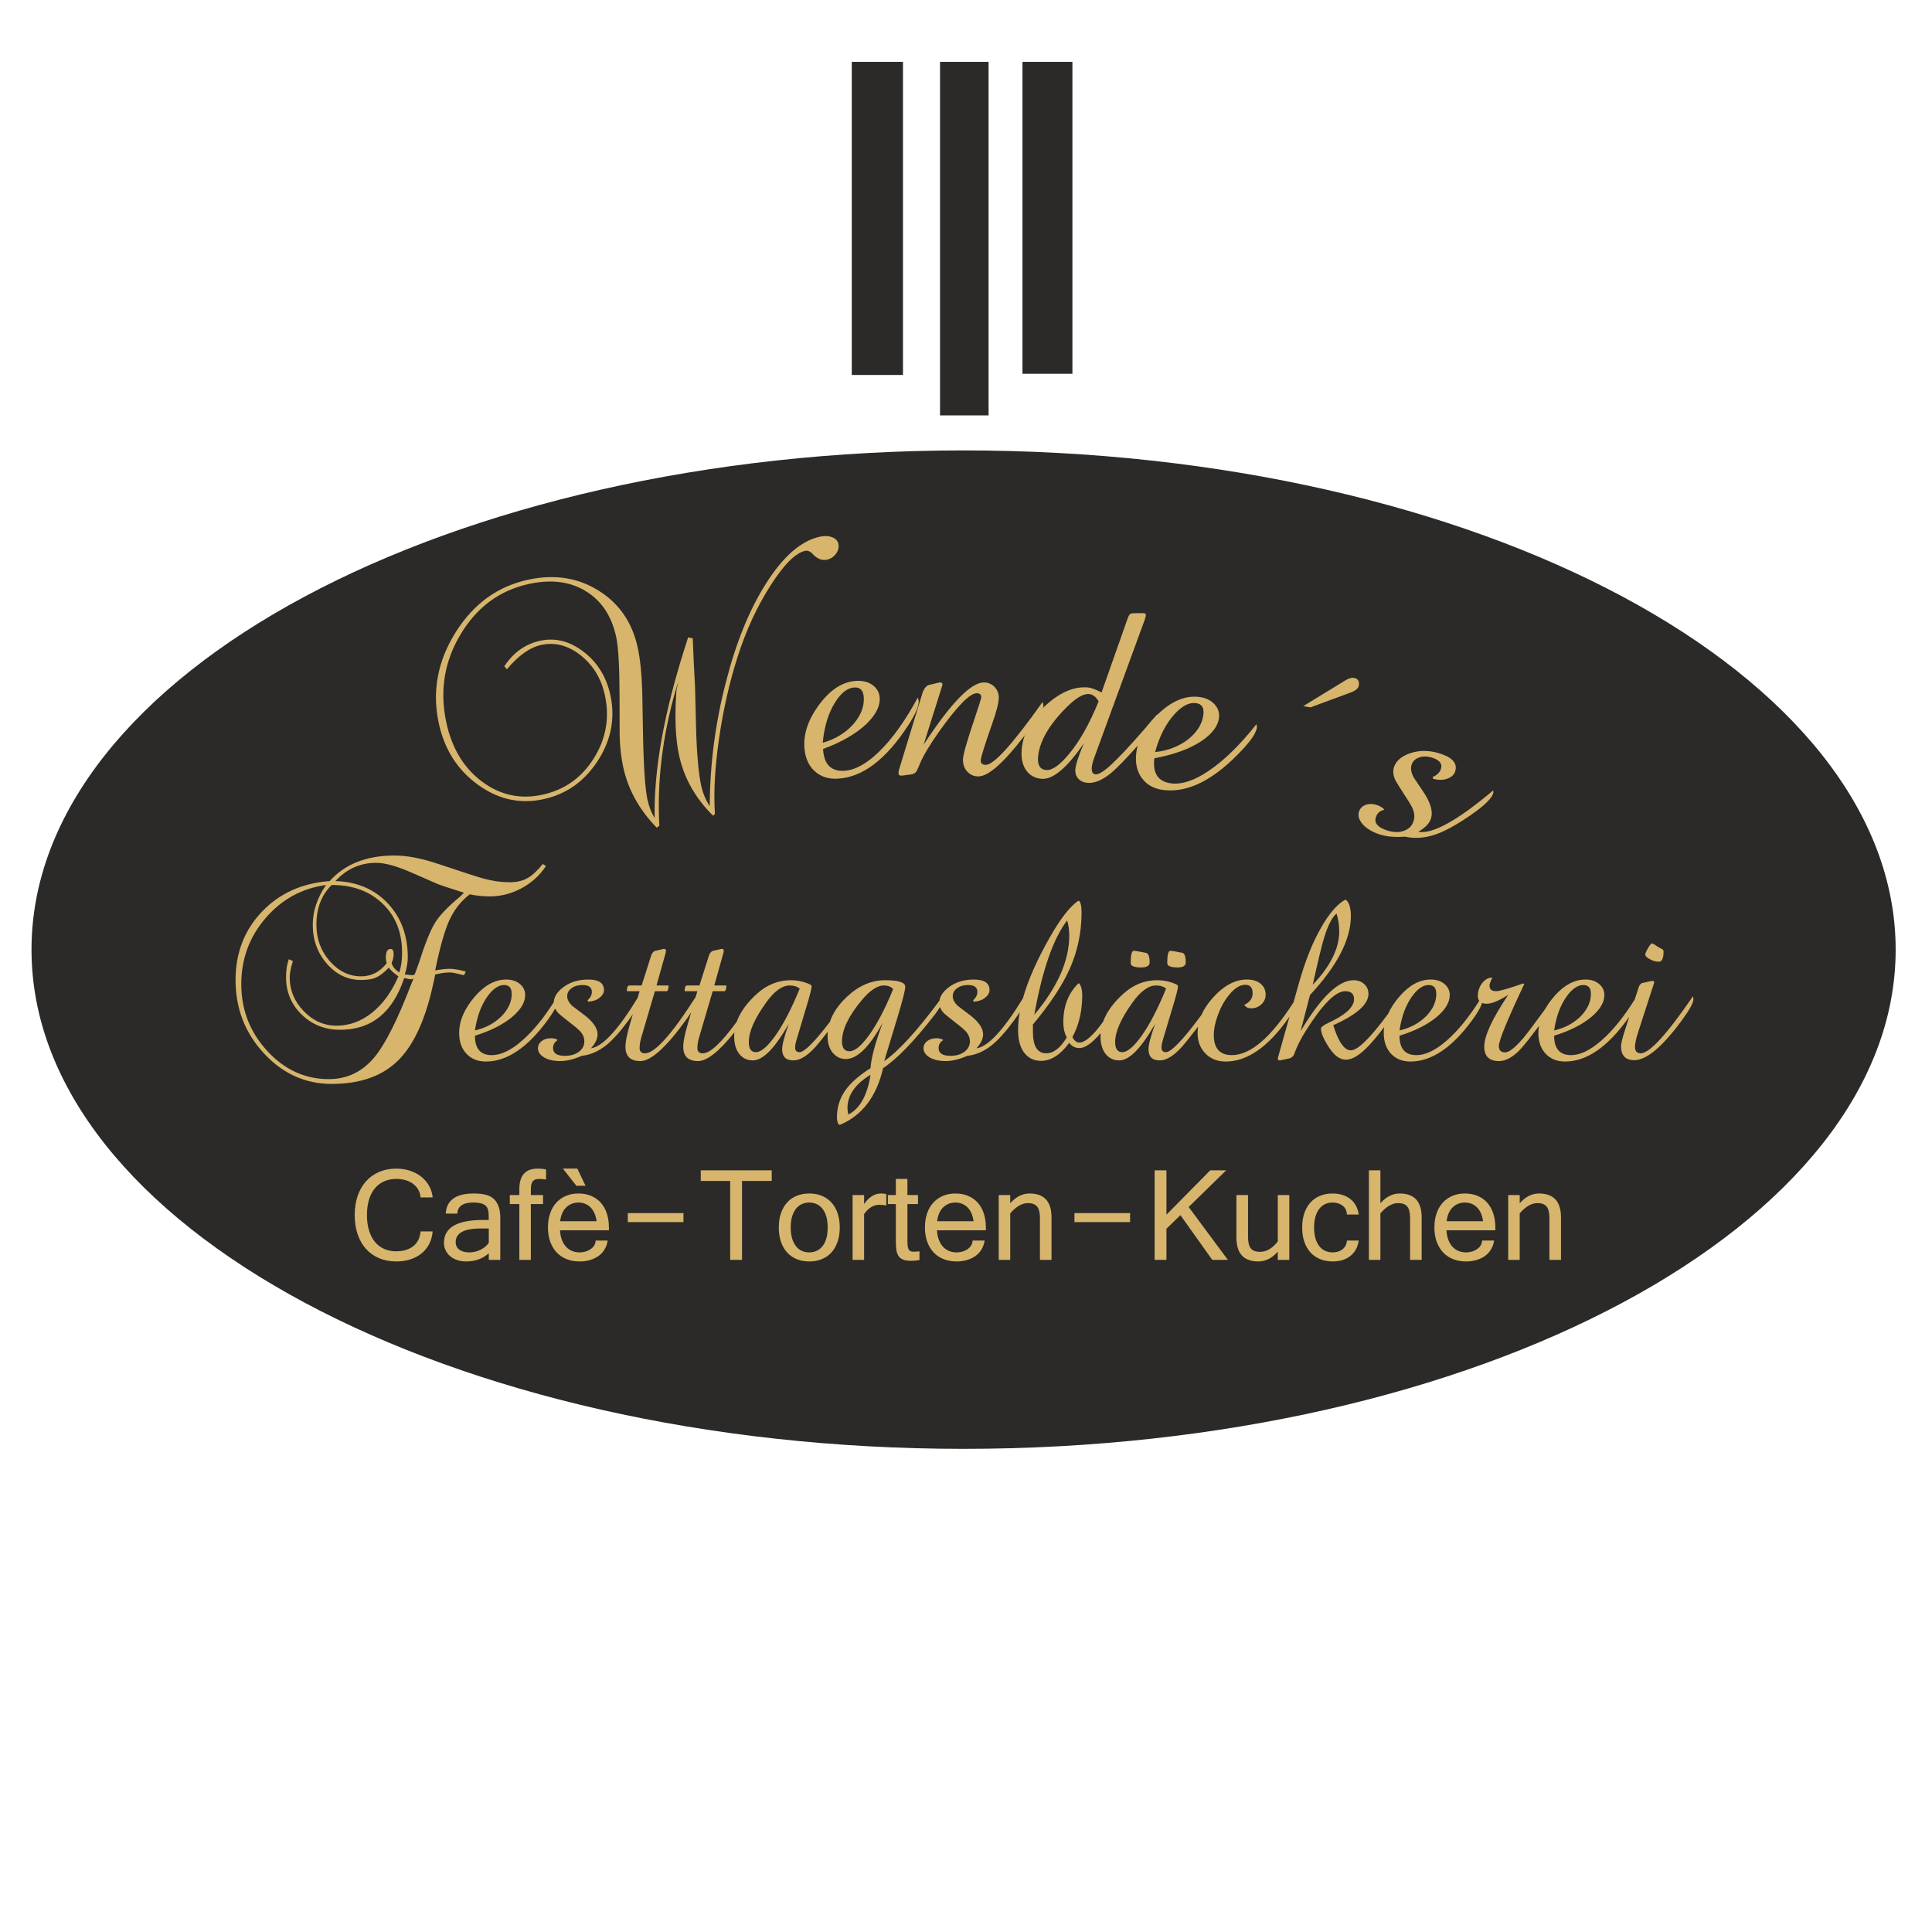 <?xml version="1.0" encoding="UTF-8"?>
<!DOCTYPE svg PUBLIC "-//W3C//DTD SVG 1.1//EN" "http://www.w3.org/Graphics/SVG/1.1/DTD/svg11.dtd">
<!-- Creator: CorelDRAW 2018 (64 Bit) -->
<svg xmlns="http://www.w3.org/2000/svg" xml:space="preserve" width="87mm" height="87mm" version="1.1" style="shape-rendering:geometricPrecision; text-rendering:geometricPrecision; image-rendering:optimizeQuality; fill-rule:evenodd; clip-rule:evenodd"
viewBox="0 0 8700 8700"
 xmlns:xlink="http://www.w3.org/1999/xlink">
 <defs>
  <style type="text/css">
   <![CDATA[
    .fil0 {fill:none}
    .fil1 {fill:#2B2A29}
    .fil2 {fill:#D7B56D}
   ]]>
  </style>
 </defs>
 <g id="Ebene_x0020_1">
  <rect class="fil0" width="8700" height="8700"/>
  <g id="_2280156391600">
   <polygon class="fil1" points="4066.22,278.51 4066.22,1688.51 3835.59,1688.51 3835.59,278.51 "/>
   <polygon class="fil1" points="4451.68,278.51 4451.68,1870.57 4233.02,1870.57 4233.02,278.51 "/>
   <polygon class="fil1" points="4829.21,278.51 4829.21,1683.12 4604.29,1683.12 4604.29,278.51 "/>
  </g>
  <path class="fil1" d="M4339.12 2028.28c2317.67,0 4197.23,1006.69 4197.23,2248.04 0,1241.34 -1879.56,2248.03 -4197.23,2248.03 -2317.68,0 -4197.24,-1006.69 -4197.24,-2248.03 0,-1241.35 1879.56,-2248.04 4197.24,-2248.04z"/>
  <path class="fil2" d="M2089.34 4391.42l8.22 -16.46c-30.17,-8.22 -54.17,-12.33 -71.99,-12.33 -17.14,0 -39.09,2.4 -65.83,7.2 20.57,-101.48 41.49,-176.05 62.74,-223.7 21.26,-47.67 52.11,-87.26 92.56,-118.8 31.55,6.16 61.71,9.26 90.51,9.26 49.37,0 96.86,-12.18 142.46,-36.53 45.59,-24.32 82.46,-57.75 110.56,-100.27l-14.39 -9.26c-24,30.18 -46.97,51.42 -68.92,63.78 -21.94,12.34 -48.68,18.51 -80.22,18.51 -38.4,0 -77.49,-5.49 -117.25,-16.46 -25.37,-6.86 -93.26,-28.79 -203.65,-65.83 -75.43,-25.37 -141.25,-38.06 -197.47,-38.06 -126.17,0 -223.53,38.41 -292.11,115.2 -124.11,8.91 -225.77,54.86 -304.96,137.82 -79.2,82.97 -118.79,185.48 -118.79,307.53 0,128.22 42.51,238.27 127.53,330.16 85.03,91.88 186.86,137.83 305.48,137.83 128.9,0 229.02,-35.66 300.33,-106.98 71.31,-71.3 124.11,-188.56 158.39,-351.75 0,2.75 2.41,-8.57 7.2,-33.95l18.52 -4.11c15.76,-3.42 33.93,-5.14 54.51,-5.14 3.42,0 22.28,4.12 56.57,12.34zm5225.92 254.06l21.36 -66.75c-2.53,3.64 -5.19,7.38 -7.98,11.2 -91.89,126.85 -185.47,190.27 -280.79,190.27 -36.34,0 -65.49,-11.65 -87.42,-34.96 -21.95,-23.32 -32.91,-54.51 -32.91,-93.6 0,-10.71 0.9,-21.43 2.71,-32.14 -40.58,54.8 -70.28,91.91 -89.11,111.34 -32.23,31.54 -62.39,47.32 -90.51,47.32 -44.57,0 -66.86,-21.61 -66.86,-64.81 0,-48.68 36,-126.5 108,-233.47 -41.83,26.75 -74.06,40.12 -96.68,40.12 -8.45,0 -15.55,-1.21 -21.33,-3.59 -5.56,18.75 -19.35,43.25 -41.41,73.52 -91.89,126.85 -185.48,190.27 -280.79,190.27 -36.34,0 -65.48,-11.65 -87.42,-34.96 -21.95,-23.32 -32.92,-54.51 -32.92,-93.6 0,-8.76 0.6,-17.52 1.81,-26.28 -33.6,44.11 -61.63,76.86 -84.1,98.29 -33.58,32.21 -63.07,48.33 -88.44,48.33 -26.06,0 -50.74,-17.48 -74.05,-52.46 -25.38,-38.4 -38.06,-67.53 -38.06,-87.42 0,-6.85 10.98,-15.43 32.9,-25.71 77.5,-35.65 116.23,-71.32 116.23,-106.96 0,-24.01 -13.37,-36.01 -40.11,-36.01 -43.2,0 -102.16,59.31 -176.91,177.94 -22.62,35.66 -40.11,70.62 -52.45,104.9 -4.11,10.98 -12.34,17.83 -24.69,20.58l-34.96 7.19c-0.68,0 -1.38,0.35 -2.06,1.04 -1.37,0 -2.4,0 -3.1,0 -6.16,0 -9.24,-2.74 -9.24,-8.23 0,-0.7 1.03,-4.8 3.08,-12.34l49.71 -176.49c-93.4,134.79 -189.16,202.19 -287.3,202.19 -37.03,0 -67.36,-11.99 -91.02,-35.98 -23.66,-24.01 -35.49,-54.87 -35.49,-92.58 0,-9.51 0.7,-18.97 2.1,-28.39 -37.72,49.04 -64.12,81.62 -79.23,97.65 -34.29,36.17 -65.49,54.17 -93.6,54.17 -33.6,0 -50.4,-16.98 -50.4,-50.74 0,-19.73 9.95,-57.6 29.83,-113.83 -62.4,109.71 -116.22,164.57 -161.48,164.57 -25.37,0 -45.77,-9.61 -61.19,-28.81 -15.44,-19.19 -23.15,-45.58 -23.15,-79.18 0,-5.01 0.2,-10.01 0.59,-15 -38.21,44.96 -69.94,67.44 -95.21,67.44 -19.21,0 -34.63,-7.89 -46.29,-23.65 -39.77,54.17 -81.93,81.25 -126.51,81.25 -32.22,0 -57.59,-12.17 -76.11,-36.51 -18.51,-24.35 -27.77,-58.46 -27.77,-102.34 0,-25.31 2.5,-52.11 7.47,-80.36 -7.64,12.04 -16.81,25.29 -27.52,39.73 -37.38,50.4 -70.8,87.26 -100.29,110.57 -34.28,26.75 -70.28,42.17 -107.99,46.29 -37.02,15.77 -69.26,23.66 -96.68,23.66 -30.17,0 -54.51,-5.5 -73.03,-16.46 -18.51,-10.97 -27.76,-24.69 -27.76,-41.14 0,-13.03 5.49,-23.83 16.45,-32.4 10.97,-8.58 25.03,-12.87 42.18,-12.87 9.59,0 19.19,2.07 28.79,6.18l0 3.08c-13.03,8.23 -19.54,19.89 -19.54,34.97 0,23.31 17.83,34.98 53.48,34.98 26.06,0 47.14,-6.17 63.25,-18.53 16.12,-12.32 24.18,-27.76 24.18,-46.27 0,-15.77 -5.48,-30.18 -16.46,-43.19 -7.54,-8.93 -22.63,-21.95 -45.25,-39.09 -28.81,-22.63 -46.98,-37.38 -54.51,-44.23 -8.95,-9.38 -15.11,-18.87 -18.5,-28.5 -5.72,10.1 -13.61,21.64 -23.68,34.67 -91.88,118.62 -169.36,198.85 -232.44,240.67 -29.49,128.23 -94.28,213.25 -194.39,255.08l-6.17 -2.06c-4.81,-7.54 -7.21,-18.16 -7.21,-31.89 0,-44.56 12.35,-84.68 37.03,-120.33 23.31,-33.59 61.37,-67.2 114.17,-100.8 2.74,-45.25 20.91,-113.13 54.51,-203.64 -59.66,108.34 -114.85,162.51 -165.59,162.51 -24.01,0 -43.71,-9.43 -59.15,-28.29 -15.42,-18.87 -23.14,-43.71 -23.14,-74.57 0,-6.75 0.33,-13.43 0.98,-20.08 -28.45,36.53 -49.01,61.53 -61.66,74.94 -34.28,36.17 -65.48,54.17 -93.59,54.17 -33.6,0 -50.4,-16.98 -50.4,-50.74 0,-19.73 9.94,-57.6 29.83,-113.83 -62.4,109.71 -116.22,164.57 -161.49,164.57 -25.37,0 -45.77,-9.61 -61.19,-28.81 -15.43,-19.19 -23.14,-45.58 -23.14,-79.18 0,-6.08 0.29,-12.12 0.86,-18.15 -68.81,86.14 -123.27,129.23 -163.37,129.23 -44.57,0 -66.85,-21.61 -66.85,-64.81 0,-21.95 6.85,-56.21 20.57,-102.85l15.26 -51.94c-6.55,10.37 -14.37,21.84 -23.5,34.45 -89.13,123.43 -157.7,185.15 -205.7,185.15 -44.56,0 -66.85,-21.61 -66.85,-64.81 0,-21.95 6.86,-56.21 20.57,-102.85l12.7 -43.25c-6.29,9.47 -13.43,19.6 -21.44,30.39 -37.37,50.4 -70.8,87.26 -100.28,110.57 -34.29,26.75 -70.28,42.17 -108,46.29 -37.02,15.77 -69.25,23.66 -96.68,23.66 -30.17,0 -54.51,-5.5 -73.02,-16.46 -18.52,-10.97 -27.77,-24.69 -27.77,-41.14 0,-13.03 5.48,-23.83 16.45,-32.4 10.97,-8.58 25.02,-12.87 42.17,-12.87 9.6,0 19.2,2.07 28.79,6.18l0 3.08c-13.02,8.23 -19.53,19.89 -19.53,34.97 0,23.31 17.83,34.98 53.48,34.98 26.05,0 47.14,-6.17 63.25,-18.53 16.12,-12.32 24.18,-27.76 24.18,-46.27 0,-15.77 -5.5,-30.18 -16.46,-43.19 -7.54,-8.93 -22.62,-21.95 -45.25,-39.09 -28.8,-22.63 -46.98,-37.38 -54.52,-44.23 -6.76,-7.08 -11.93,-14.24 -15.52,-21.47 -7.29,14 -17.54,30.07 -30.76,48.21 -91.89,126.85 -185.47,190.27 -280.79,190.27 -36.34,0 -65.48,-11.65 -87.43,-34.96 -21.94,-23.32 -32.91,-54.51 -32.91,-93.6 0,-54.86 23.65,-109.71 70.97,-164.57 43.89,-50.73 90.86,-76.1 140.91,-76.1 25.37,0 45.93,6.69 61.71,20.06 15.78,13.37 23.66,29.99 23.66,49.87 0,32.24 -19.21,64.8 -57.6,97.71 -41.84,34.97 -98.04,63.43 -168.68,85.37 0,58.29 25.37,87.43 76.11,87.43 41.15,0 86.74,-21.95 136.8,-65.83 47.89,-41.74 95.23,-99.18 142.02,-172.27 1.31,-25.34 16.36,-48.48 45.16,-69.43 30.18,-21.94 66.86,-32.91 110.07,-32.91 47.3,0 70.96,15.77 70.96,47.31 0,12.34 -6.52,23.83 -19.54,34.45 -13.03,10.64 -30.17,16.63 -51.42,18.01l-3.1 -6.18c13.03,-11.64 19.55,-24.33 19.55,-38.06 0,-20.57 -14.06,-30.85 -42.17,-30.85 -19.89,0 -36.34,4.8 -49.38,14.4 -13.02,9.6 -19.53,21.6 -19.53,36 0,15.08 7.88,29.83 23.65,44.23 19.89,15.08 39.78,30.17 59.66,45.24 35.65,28.81 53.48,56.24 53.48,82.3 0,19.87 -9.93,40.78 -29.82,62.74 52.42,-7.31 122.5,-82.99 210.24,-227.09l8.83 -30.05 -56.57 0 -1.03 -6.18 3.09 -14.39 6.17 -5.14 57.6 0 42.17 -132.68c4.11,-13.71 10.96,-21.6 20.57,-23.66l36 -8.23 5.14 0c3.42,0 5.14,2.4 5.14,7.2l0 7.2 -42.17 150.17 53.48 0 1.03 5.14 -3.08 15.43 -4.12 5.14 -54.51 0 -61.71 209.82c-4.8,16.46 -7.2,31.89 -7.2,46.28 0,15.77 8.23,23.66 24.68,23.66 43.69,0 119.68,-84.62 227.93,-253.87l7.6 -25.89 -56.57 0 -1.02 -6.18 3.08 -14.39 6.17 -5.14 57.6 0 42.17 -132.68c4.11,-13.71 10.97,-21.6 20.57,-23.66l36.01 -8.23 5.14 0c3.43,0 5.13,2.4 5.13,7.2l0 7.2 -42.16 150.17 53.48 0 1.03 5.14 -3.09 15.43 -4.11 5.14 -54.51 0 -61.71 209.82c-4.8,16.46 -7.21,31.89 -7.21,46.28 0,15.77 8.23,23.66 24.69,23.66 32.76,0 83.68,-47.6 152.77,-142.77 13.4,-37.29 38.18,-73.9 74.32,-109.8 0.75,-1.18 1.52,-2.34 2.27,-3.54 0.16,0.27 0.32,0.57 0.47,0.86 4.15,-4.06 8.45,-8.13 12.91,-12.16 45.25,-41.15 95.98,-61.71 152.21,-61.71 32.92,0 63.08,6.85 90.51,20.39l4.12 5.14 0 3.1c0,8.91 -6.86,36.17 -20.57,81.75l-47.32 158.4c-4.1,13.72 -6.17,25.21 -6.17,34.8 0,13.54 6.52,20.41 19.55,20.41 21.86,0 67.5,-45.47 136.89,-136.37 12.92,-39.06 37.91,-76.24 74.98,-111.52 53.48,-50.74 111.09,-76.1 172.79,-76.1 61.03,0 91.55,9.6 91.55,28.79 0,15.09 -10.98,58.97 -32.92,131.66l-61.71 203.65c65.2,-45.44 148.1,-136.11 248.7,-271.99 3.54,-22.56 18.35,-43.31 44.44,-62.29 30.16,-21.94 66.85,-32.91 110.04,-32.91 47.32,0 70.97,15.77 70.97,47.31 0,12.34 -6.52,23.83 -19.54,34.45 -13.03,10.64 -30.17,16.63 -51.43,18.01l-3.08 -6.18c13.03,-11.64 19.53,-24.33 19.53,-38.06 0,-20.57 -14.05,-30.85 -42.16,-30.85 -19.89,0 -36.34,4.8 -49.37,14.4 -13.04,9.6 -19.55,21.6 -19.55,36 0,15.08 7.9,29.83 23.66,44.23 19.88,15.08 39.77,30.17 59.65,45.24 35.66,28.81 53.49,56.24 53.49,82.3 0,19.87 -9.95,40.78 -29.83,62.74 52.18,-7.27 121.83,-82.28 208.99,-225.03 22.54,-80.53 62.59,-171.45 120.14,-272.78 48,-85.03 91.19,-140.57 129.59,-166.62l5.15 2.05c6.17,8.93 9.26,25.72 9.26,50.4 0,90.51 -18.18,176.23 -54.69,257.13 -33.09,73.37 -87.94,155.99 -164.4,247.87 0,6.86 0,13.72 0,20.57 0,6.86 0,10.63 0,11.33 0,65.14 19.89,97.7 59.66,97.7 32.91,0 63.77,-23.66 92.57,-70.97 -10.28,-20.57 -15.43,-43.19 -15.43,-67.88 0,-73.36 22.63,-131.98 67.88,-175.89l4.13 0c8.9,13.04 13.36,30.52 13.36,52.46 0,71.31 -14.74,134.4 -44.23,189.26 8.23,16.46 18.86,24.67 31.89,24.67 18.51,0 43.2,-17.47 74.05,-52.45 8.95,-10.72 19.69,-24.54 32.26,-41.47 15.19,-42.61 45.24,-84.34 90.14,-125.14 45.25,-41.15 95.99,-61.71 152.22,-61.71 32.91,0 63.08,6.85 90.51,20.39l4.11 5.14 0 3.1c0,8.91 -6.85,36.17 -20.57,81.75l-47.32 158.4c-4.1,13.72 -6.16,25.21 -6.16,34.8 0,13.54 6.51,20.41 19.54,20.41 24.25,0 77.74,-55.93 160.46,-167.75 10.95,-25.05 27.07,-49.71 48.33,-73.96 50.05,-56.92 102.17,-85.37 156.34,-85.37 26.05,0 46.62,6.34 61.71,19.02 15.09,12.7 22.62,28.97 22.62,48.87 0,17.14 -6.34,31.69 -19.03,43.7 -12.68,12 -28.28,18 -46.78,18 -13.03,0 -23.32,-5.15 -30.87,-15.43 25.37,-11.65 38.06,-29.13 38.06,-52.44 0,-25.38 -10.97,-38.07 -32.91,-38.07 -24,0 -48.34,15.08 -73.03,45.26 -20.58,25.37 -37.2,55.02 -49.89,88.96 -12.67,33.95 -19.03,64.63 -19.03,92.06 0,60.34 27.1,90.51 81.26,90.51 83.53,0 176.06,-79.19 277.59,-237.54l23.77 -84.39c28.12,-100.1 61.37,-183.76 99.77,-250.96 35.65,-63.08 71.65,-105.25 107.99,-126.51l6.18 1.04c13.71,13.01 20.57,37.01 20.57,71.99 0,105.6 -61.38,224.22 -184.11,355.86l-42.17 162.52c91.19,-152.91 170.73,-229.36 238.62,-229.36 19.19,0 35.14,5.82 47.83,17.48 12.68,11.65 19.03,26.4 19.03,44.23 0,46.62 -52.8,93.59 -158.4,140.9 23.31,75.43 49.71,113.14 79.2,113.14 31.02,0 86.85,-54.76 167.51,-164.24 11.81,-26.17 28.99,-52.32 51.56,-78.5 43.89,-50.73 90.85,-76.1 140.9,-76.1 25.38,0 45.95,6.69 61.72,20.06 15.78,13.37 23.66,29.99 23.66,49.87 0,32.24 -19.21,64.8 -57.6,97.71 -41.83,34.97 -98.06,63.43 -168.68,85.37 0,58.29 25.37,87.43 76.11,87.43 41.13,0 86.74,-21.95 136.8,-65.83 49.29,-42.98 98.01,-102.55 146.15,-178.75 -4.19,-5.74 -6.27,-13.35 -6.27,-22.84 0,-20.57 6.17,-39.08 18.5,-55.55 12.35,-16.45 27.09,-25.36 44.23,-26.73l1.04 3.09c-7.55,16.46 -11.32,27.43 -11.32,32.91 0,17.13 9.94,25.71 29.82,25.71 15.1,0 55.89,-11.66 122.4,-34.98l4.12 3.1c-76.12,161.14 -114.17,254.04 -114.17,278.73 0,19.19 9.25,28.79 27.77,28.79 18.52,0 46.28,-21.93 83.3,-65.82 18.34,-22.01 50.5,-64.64 96.46,-127.88 10.83,-19.43 24.61,-38.85 41.37,-58.29 1.3,-1.47 2.59,-2.95 3.88,-4.4l1.27 -1.77 0.14 0.21c42.36,-46.76 87.57,-70.14 135.61,-70.14 25.38,0 45.95,6.69 61.72,20.06 15.77,13.37 23.66,29.99 23.66,49.87 0,32.24 -19.21,64.8 -57.6,97.71 -41.83,34.97 -98.05,63.43 -168.68,85.37 0,58.29 25.38,87.43 76.12,87.43 41.13,0 86.73,-21.95 136.78,-65.83 50.74,-44.23 100.87,-106.05 150.38,-185.47l18.31 -57.26c4.79,-10.97 11.65,-16.8 20.57,-17.47l38.05 -8.24 3.09 0c4.8,0 7.2,2.74 7.2,8.24 0,0.67 -0.69,2.73 -2.06,6.16l-69.95 215.99c-9.59,29.49 -14.39,51.77 -14.39,66.86 0,19.19 8.57,28.79 25.71,28.79 39.77,0 118.28,-85.71 235.53,-257.13 0,1.37 0.35,3.43 1.03,6.17 0.69,2.74 1.03,5.14 1.03,7.21 0,16.45 -18.52,49.7 -55.54,99.75 -86.4,116.57 -156.68,174.85 -210.85,174.85 -39.76,0 -59.65,-20.91 -59.65,-62.74 0,-11.65 5.15,-33.6 15.42,-65.81zm155.32 -314.74c-13.73,0 -27.44,-3.77 -41.14,-11.31 -13.72,-7.54 -20.58,-14.4 -20.58,-20.57 0,-5.49 4.12,-15.26 12.35,-29.31 8.23,-14.06 14.05,-21.08 17.48,-21.08 3.42,0 7.89,2.05 13.38,6.17 8.91,6.16 15.41,10.28 19.54,12.33 4.11,2.06 8.39,4.29 12.85,6.69 4.45,2.39 6.68,6 6.68,10.8 0,30.86 -6.85,46.28 -20.56,46.28zm-472.1 309.58c49.37,-11.65 89.83,-33.59 121.37,-65.81 29.48,-30.86 44.23,-63.77 44.23,-98.74 0,-26.74 -11.32,-40.12 -33.95,-40.12 -26.05,0 -51.43,17.48 -76.11,52.46 -28.11,39.76 -46.62,90.5 -55.54,152.21zm-696.31 0c49.37,-11.65 89.83,-33.59 121.37,-65.81 29.48,-30.86 44.23,-63.77 44.23,-98.74 0,-26.74 -11.32,-40.12 -33.95,-40.12 -26.05,0 -51.42,17.48 -76.11,52.46 -28.11,39.76 -46.62,90.5 -55.54,152.21zm-390.83 -205.7c79.53,-83.65 119.3,-163.53 119.3,-239.64 0,-30.18 -4.11,-57.26 -12.34,-81.26 -21.26,19.21 -40.12,56.56 -56.58,112.11 -9.59,30.86 -26.39,100.46 -50.38,208.79zm-660.32 17.33c-10.98,-9.45 -26.06,-14.24 -45.26,-14.24 -34.28,0 -69.93,26.06 -106.97,78.17 -51.43,71.65 -77.13,130.45 -77.13,176.56 0,30.35 10.63,45.61 31.88,45.61 22.63,0 51.09,-23.66 85.37,-70.97 37.03,-51.43 74.4,-123.09 112.11,-215.13zm-112.11 -95.49c-31.55,0 -47.31,-6.52 -47.31,-19.55 0,-37.02 4.79,-55.54 14.39,-55.54 4.8,0 22.64,3.09 53.49,9.26 11.65,2.06 17.48,16.45 17.48,43.19 0,15.1 -12.69,22.64 -38.05,22.64zm164.56 0c-31.53,0 -47.31,-6.52 -47.31,-19.55 0,-37.02 4.8,-55.54 14.4,-55.54 4.8,0 22.62,3.09 53.48,9.26 10.29,2.06 15.44,16.45 15.44,43.19 0,15.1 -12.01,22.64 -36.01,22.64zm-645.91 212.9c104.91,-124.79 157.36,-243.42 157.36,-355.87 0,-24.69 -3.08,-47.65 -9.26,-68.91 -62.39,80.91 -111.76,222.51 -148.1,424.78zm-837.22 449.46c52.11,-26.73 85.37,-86.38 99.77,-178.95 -69.25,41.83 -103.88,91.88 -103.88,150.16 0,8.91 1.36,18.51 4.11,28.79zm201.59 -564.66c-8.91,-10.97 -22.97,-16.45 -42.17,-16.45 -29.48,0 -62.73,22.28 -99.76,66.85 -58.98,70.63 -88.46,132.35 -88.46,185.14 0,29.48 11.31,44.23 33.94,44.23 23.31,0 51.77,-22.97 85.37,-68.92 37.03,-50.05 74.05,-120.34 111.08,-210.85zm-420.67 -2.21c-10.97,-9.45 -26.05,-14.24 -45.25,-14.24 -34.29,0 -69.94,26.06 -106.97,78.17 -51.42,71.65 -77.14,130.45 -77.14,176.56 0,30.35 10.63,45.61 31.89,45.61 22.63,0 51.08,-23.66 85.36,-70.97 37.04,-51.43 74.4,-123.09 112.11,-215.13zm-1462.56 188.37c49.37,-11.65 89.83,-33.59 121.37,-65.81 29.49,-30.86 44.23,-63.77 44.23,-98.74 0,-26.74 -11.32,-40.12 -33.95,-40.12 -26.05,0 -51.42,17.48 -76.11,52.46 -28.11,39.76 -46.63,90.5 -55.54,152.21zm-271.53 -251.99c-3.42,2.07 -7.88,3.09 -13.38,3.09 -2.05,0 -6.5,-0.51 -13.36,-1.54 -6.86,-1.03 -12.68,-1.55 -17.49,-1.55 8.92,-29.48 13.38,-55.18 13.38,-77.13 0,-98.74 -30.17,-179.99 -90.52,-243.76 -60.33,-63.77 -138.84,-97.02 -235.52,-99.77 50.74,-54.85 112.1,-82.28 184.1,-82.28 39.08,0 92.22,14.75 159.41,44.22l115.21 50.4c13.03,5.49 53.14,18.86 120.34,40.13l-16.46 16.45c-54.86,45.26 -92.74,84.68 -113.66,118.28 -20.91,33.59 -46.11,96.68 -75.59,189.24 -2.74,8.23 -8.23,22.98 -16.46,44.22zm-68.9 -9.25c-17.83,-10.97 -29.49,-25.02 -34.98,-42.17 6.17,-14.4 9.26,-27.76 9.26,-40.12 0,-15.76 -4.46,-23.65 -13.37,-23.65 -14.4,0 -21.6,12.7 -21.6,38.06 0,10.98 1.36,19.54 4.11,25.71 -30.85,39.78 -69.26,59.66 -115.2,59.66 -54.16,0 -101.3,-22.79 -141.41,-68.4 -40.12,-45.6 -60.17,-100.27 -60.17,-164.05 0,-74.74 22.97,-134.39 68.91,-178.96 94.61,0 171.07,28.1 229.35,84.34 58.29,56.22 87.44,129.59 87.44,220.1 0,34.29 -4.12,64.11 -12.34,89.48zm63.76 25.72c-1.38,5.49 -4.11,12.68 -8.24,21.59 -61.7,161.83 -117.24,272.91 -166.6,333.25 -54.87,66.51 -123.77,99.76 -206.74,99.76 -106.96,0 -199.36,-42.33 -277.18,-127.02 -77.83,-84.69 -116.75,-184.95 -116.75,-300.84 0,-113.13 36.34,-212.06 109.02,-296.73 72.69,-84.68 163.54,-134.57 272.56,-149.65 -39.77,58.28 -59.65,117.93 -59.65,178.96 0,68.57 21.26,127.2 63.77,175.88 42.51,48.68 93.94,73.02 154.27,73.02 28.12,0 50.58,-3.77 67.37,-11.31 16.8,-7.54 35.83,-22.29 57.09,-44.22 8.91,12.34 23.32,25.36 43.2,39.08 -30.86,70.63 -70.62,125.31 -119.31,164.05 -48.69,38.73 -101.82,58.11 -159.43,58.11 -56.22,0 -105.42,-21.78 -147.59,-65.31 -42.17,-43.54 -63.26,-94.46 -63.26,-152.74 0,-17.83 4.81,-42.16 14.42,-73.03l-18.52 -8.22c-8.23,22.63 -12.36,49.71 -12.36,81.25 0,66.52 23.5,122.56 70.46,168.16 46.98,45.6 104.75,68.4 173.31,68.4 140.56,0 236.56,-77.48 287.99,-232.44 4.8,0 10.28,0.85 16.46,2.57 6.16,1.71 10.28,2.57 12.34,2.57 6.18,0 10.63,-1.72 13.37,-5.14z"/>
  <path class="fil2" d="M4047.62 3468.5l107.93 -352.91c8.09,-18.6 17.79,-29.11 29.11,-31.53l41.24 -9.7c1.61,-0.81 4.85,-1.22 9.7,-1.22 5.65,0 8.48,3.64 8.48,10.92 0,0.81 -0.8,3.23 -2.42,7.28l-82.46 261.95c122.08,-186.77 212.63,-280.15 271.65,-280.15 18.59,0 34.36,6.67 47.3,19.81 12.93,13.34 19.4,29.51 19.4,48.91 0,22.44 -10.11,62.26 -30.32,119.26 -33.96,96.41 -50.93,150.98 -50.93,163.92 0,12.73 7.68,19.2 23.04,19.2 36.38,0 121.68,-94.59 255.88,-283.78 2.43,12.13 3.64,17.79 3.64,16.98 0,16.17 -29.51,62.66 -88.53,139.47 -92.17,119.65 -160.49,179.48 -204.95,179.48 -19.41,0 -35.78,-7.08 -49.12,-21.23 -13.33,-14.14 -20.01,-32.13 -20.01,-53.96 0,-20.21 16.98,-80.45 50.94,-180.7 21.02,-62.25 31.53,-95.81 31.53,-100.66 0,-12.12 -6.87,-18.19 -20.62,-18.19 -30.72,0 -87.31,57.81 -169.78,173.43 -42.04,59.82 -70.74,107.93 -86.1,144.31 -4.05,10.51 -8.29,20.42 -12.74,29.72 -4.44,9.29 -11.92,15.15 -22.44,17.58l-44.87 6.06 -4.85 0c-7.28,0 -10.91,-3.23 -10.91,-9.7 0,-7.28 0.41,-12.13 1.21,-14.55z"/>
  <path class="fil2" d="M4880.78 3347.28c-76.26,111 -139.77,164.29 -190.51,159.84 -30.61,-2.68 -54,-15.88 -70.18,-39.62 -16.19,-23.73 -22.62,-54.52 -19.31,-92.38 6.63,-75.71 45.08,-144.17 115.37,-205.38 62.4,-54.6 123.4,-79.29 183,-74.07 13.69,1.2 34.14,8.67 61.34,22.42l116.6 -330.66c3.26,-9.46 6.26,-15.9 9,-19.31 2.73,-3.41 7.79,-5.61 15.18,-6.58l48.75 -0.61c7.24,0.64 10.55,4.58 9.92,11.83 -0.07,0.81 -0.65,2.78 -1.74,5.94 -1.08,3.14 -1.74,5.93 -1.95,8.35l-227.19 620.66c-7.46,20.24 -11.65,35.7 -12.57,46.17 -1.83,20.94 3.7,31.98 16.59,33.11 17.71,1.55 49.28,-20.65 94.71,-66.78 38.16,-37.25 99.27,-104.94 183.37,-203.49 1.79,7.47 2.5,13.2 2.15,17.23 -1.4,15.91 -29.59,55.24 -84.54,117.39 -56.78,64.62 -100.02,108.92 -129.73,133.11 -37.51,29.78 -71.57,43.44 -102.18,40.76 -17.72,-1.55 -31.56,-8.04 -41.53,-19.26 -9.96,-11.42 -14.23,-25.19 -12.84,-41.09 2.03,-23.16 14.8,-62.42 38.29,-117.58zm66.45 -188.96c-12,-20.53 -26.45,-31.54 -43.37,-33.02 -25.77,-2.25 -60.03,18.29 -102.77,61.42 -78.31,78.76 -120.5,152.77 -126.55,221.84 -3.22,36.85 8.86,56.58 36.24,58.97 27.38,2.4 62.43,-22.53 105.13,-74.6 47.23,-57.34 90.99,-135.48 131.32,-234.61z"/>
  <path class="fil2" d="M4132.64 3141.5c2.81,7.14 4.27,11.92 4.4,14.34 1.22,23.41 -14.28,59.85 -46.5,109.3 -100.36,155.02 -206.66,235.48 -318.88,241.36 -42.79,2.24 -77.82,-9.69 -105.09,-35.79 -27.28,-26.09 -42.12,-62.15 -44.52,-108.17 -3.39,-64.59 21.08,-130.64 73.41,-198.14 48.54,-62.45 102.28,-95.22 161.22,-98.31 29.87,-1.56 54.5,5.04 73.89,19.81 19.39,14.77 29.71,33.86 30.93,57.27 1.99,37.96 -18.61,77.48 -61.79,118.61 -47.09,43.75 -111.54,80.72 -193.35,110.92 3.6,68.62 35.27,101.37 95.01,98.24 48.45,-2.53 100.78,-31.18 157.01,-85.94 60.1,-58.2 118.19,-139.36 174.26,-243.5zm-427.73 203.35c57.41,-16.78 103.69,-45.11 138.84,-85 32.82,-38.15 48.15,-77.81 45.99,-118.98 -1.65,-31.49 -15.8,-46.54 -42.44,-45.14 -30.68,1.6 -59.48,23.75 -86.39,66.45 -30.64,48.56 -49.31,109.45 -56,182.67z"/>
  <path class="fil2" d="M5658.11 3260.73c1.52,7.52 2.14,12.48 1.84,14.89 -2.86,23.27 -24.45,56.46 -64.77,99.57 -125.75,135.24 -244.4,196.01 -355.94,182.31 -42.53,-5.23 -74.96,-23.06 -97.28,-53.5 -22.33,-30.43 -30.69,-68.52 -25.07,-114.26 7.89,-64.19 43.46,-124.99 106.71,-182.37 58.64,-53.08 117.26,-76.02 175.84,-68.83 29.69,3.65 52.8,14.43 69.33,32.35 16.54,17.91 23.37,38.5 20.51,61.78 -4.63,37.71 -31.78,73.06 -81.44,106.06 -53.98,34.91 -123.87,60.14 -209.67,75.66 -8.38,68.21 17.12,105.96 76.5,113.25 48.15,5.91 104.67,-13.21 169.55,-57.37 69.29,-46.88 140.58,-116.73 213.89,-209.54zm-456.54 125.98c59.45,-6.55 109.95,-26.41 151.49,-59.59 38.94,-31.88 60.92,-68.27 65.94,-109.2 3.85,-31.29 -7.46,-48.56 -33.95,-51.82 -30.49,-3.74 -62.69,13.07 -96.6,50.45 -38.62,42.5 -67.58,99.22 -86.88,170.16z"/>
  <path class="fil2" d="M6081.3 3118.76l-180.46 66.7 -32.24 -5.69 187.68 -114.68c16.58,-10.22 30.04,-14.41 40.39,-12.58 18.32,3.23 25.72,14.8 22.21,34.7 -2.25,12.74 -14.77,23.25 -37.58,31.55z"/>
  <path class="fil2" d="M6327.21 3767.49c-47.33,3.37 -86.29,-0.21 -116.86,-10.74 -33.63,-11.58 -58.66,-27.05 -75.09,-46.39 -16.43,-19.33 -21.49,-38.17 -15.17,-56.52 5.01,-14.53 15.26,-24.46 30.79,-29.8 15.52,-5.35 32.83,-4.73 51.94,1.85 10.71,3.69 20.62,9.67 29.74,17.94l-1.18 3.44c-17.69,4.17 -29.43,14.67 -35.22,31.48 -8.95,25.99 6.45,45.84 46.2,59.52 29.05,10.01 54.93,11.22 77.63,3.64 22.7,-7.57 37.6,-21.67 44.71,-42.31 6.05,-17.58 5.47,-35.74 -1.76,-54.48 -4.98,-12.83 -16.8,-33.15 -35.44,-60.95 -23.42,-36.28 -38.02,-59.69 -43.79,-70.23 -10.27,-22.35 -12.37,-42.31 -6.31,-59.89 10.26,-29.81 36.43,-51.16 78.48,-64.04 42.06,-12.88 87.17,-11.03 135.33,5.56 52.74,18.16 73.06,44.83 60.95,79.99 -4.74,13.76 -16.41,24.06 -35.01,30.91 -18.61,6.85 -40.02,6.95 -64.24,0.32l-1.08 -8.06c19,-7.99 31.14,-19.63 36.4,-34.93 7.9,-22.93 -3.82,-39.79 -35.17,-50.59 -22.16,-7.63 -42.35,-8.59 -60.56,-2.9 -18.21,5.7 -30.08,16.58 -35.61,32.64 -5.79,16.81 -2.66,36.27 9.4,58.39 16.37,24.45 32.75,48.9 49.13,73.35 28.69,45.8 38.03,83.21 28.04,112.27 -7.64,22.16 -26.75,41.66 -57.35,58.49 63.29,12.38 175.63,-49.4 337.03,-185.36 2.27,3.35 2.35,8.08 0.24,14.2 -8.16,23.69 -42.74,56.46 -103.75,98.3 -61.01,41.84 -112.42,70.09 -154.25,84.77 -48.48,16.64 -94.54,20.03 -138.17,10.13z"/>
  <path class="fil2" d="M3219.36 3665.3c-6.39,-96.18 -0.22,-209.07 18.52,-338.68 18.73,-129.61 46.43,-252.05 83.1,-367.28 38.19,-119.7 87.68,-227.13 148.46,-322.29 60.77,-95.15 112.9,-147.36 156.4,-156.6 12.65,-2.69 25.09,3.35 37.32,18.1 19.73,18.95 39.87,26.24 60.44,21.87 16.6,-3.53 30.21,-12.41 40.83,-26.65 10.61,-14.24 14.23,-29.27 10.87,-45.09 -2.86,-13.44 -12.17,-23.23 -27.95,-29.39 -15.77,-6.15 -33.93,-7.04 -54.5,-2.67 -84.61,17.98 -165.59,88.09 -242.92,210.33 -75.01,117.59 -135.3,265.55 -180.88,443.84 -47.73,183.72 -72.13,370.33 -73.18,559.82 -18.75,-29.9 -31.57,-61.06 -38.46,-93.48 -10.93,-51.41 -18.26,-126.71 -21.99,-225.93 -1.85,-74.82 -3.79,-150.03 -5.81,-225.64 -2.92,-44.84 -6.31,-115.2 -10.15,-211.08l-20.75 -4.27 -11.92 37.24c-96.89,302.44 -143.16,561.05 -138.83,775.86 -15.03,-24.08 -25.91,-51.94 -32.63,-83.57 -10.93,-51.4 -17.71,-159.06 -20.31,-322.98l-2.94 -165.51c-2.53,-77.98 -9.17,-142.28 -19.93,-192.89 -24.2,-113.87 -82.8,-199.98 -175.79,-258.32 -92.98,-58.34 -198.39,-74.99 -316.21,-49.95 -138.39,29.42 -247.99,108.71 -328.81,237.88 -80.82,129.18 -106.1,264.93 -75.85,407.28 25.05,117.82 83.33,210.2 174.83,277.12 91.5,66.92 189.84,89.2 295.01,66.85 103.59,-22.02 185.6,-79.54 246,-172.55 60.4,-93.01 79.6,-191.31 57.58,-294.9 -17.49,-82.24 -57.4,-147.53 -119.74,-195.85 -62.34,-48.33 -127.52,-65.26 -195.52,-50.81 -67.22,14.29 -121.47,52.68 -162.73,115.18l11.58 13.65c52.05,-62.31 103.77,-98.92 155.18,-109.85 62.47,-13.27 121.84,2.62 178.12,47.68 56.28,45.07 92.4,105.17 108.37,180.3 21.51,101.21 4.62,195.72 -50.7,283.52 -55.3,87.8 -132.78,142.29 -232.42,163.46 -99.64,21.19 -190.3,0.99 -272,-60.58 -81.68,-61.57 -134.88,-150.48 -159.59,-266.73 -30.25,-142.34 -8.38,-274.69 65.63,-397.03 74,-122.36 177.03,-197.56 309.09,-225.63 99.64,-21.18 184.69,-9.92 255.14,33.79 70.45,43.71 115.68,112.61 135.68,206.72 9.75,45.86 14.71,135.31 14.89,268.34l0.39 171.01c1.27,52.62 6.45,100.29 15.52,142.99 21.68,102.02 72.18,193.77 151.49,275.26l11.79 -8.7c-10.79,-198.55 13.71,-402.12 73.5,-610.72 1.83,-7 5.81,-19.41 11.93,-37.24l-8.36 36.49c-8.55,119.18 -4.85,216.33 11.12,291.46 22.02,103.59 73.31,195.18 153.86,274.76l8.23 -7.94z"/>
  <path class="fil2" d="M1948.27 5392.15l-54.53 0c-0.84,-12.66 -4.19,-24.07 -9.94,-34.43 -5.86,-10.36 -13.61,-19.15 -23.24,-26.38 -9.52,-7.22 -20.82,-12.87 -33.8,-16.74 -12.98,-3.88 -26.9,-5.76 -41.55,-5.76 -20.31,0 -38.52,3.56 -54.95,10.67 -16.33,7.12 -30.25,17.59 -41.87,31.3 -11.51,13.71 -20.41,30.67 -26.58,51.08 -6.28,20.3 -9.42,43.54 -9.42,69.7 0,26.17 3.14,49.3 9.42,69.5 6.17,20.1 14.96,37.15 26.37,51.07 11.3,13.82 25.12,24.5 41.34,31.72 16.23,7.22 34.44,10.88 54.43,10.88 31.71,0 57.25,-7.64 76.82,-23.02 19.47,-15.28 30.46,-37.47 32.97,-66.57l54.53 0c-1.78,21.46 -7.12,40.61 -15.91,57.25 -8.79,16.64 -20.3,30.77 -34.64,42.29 -14.34,11.51 -31.09,20.4 -50.24,26.48 -19.26,6.17 -40.08,9.21 -62.59,9.21 -28.89,0 -54.84,-4.82 -77.87,-14.66 -23.13,-9.84 -42.81,-23.76 -59.03,-41.86 -16.32,-18.11 -28.78,-40.09 -37.57,-65.94 -8.79,-25.85 -13.19,-54.63 -13.19,-86.35 0,-31.61 4.4,-60.39 13.29,-86.24 8.9,-25.96 21.46,-47.83 37.78,-65.94 16.23,-18.11 35.91,-32.13 59.04,-42.07 23.02,-9.84 48.87,-14.87 77.55,-14.87 21.46,0 41.66,3.14 60.71,9.21 19.04,6.18 35.79,14.97 50.44,26.38 14.66,11.41 26.48,25.12 35.69,41.13 9.21,15.91 14.76,33.6 16.54,52.96zm252.76 204.62l0 -64.79 -35.9 0c-75.46,0 -113.14,20.52 -113.14,61.33 0,14.97 5.55,26.38 16.75,34.33 11.09,8.06 25.95,12.04 44.58,12.04 17.38,0 34.02,-3.87 49.82,-11.51 15.81,-7.64 28.47,-18.11 37.89,-31.4zm0 46.89c-27,24.49 -61.23,36.74 -102.78,36.74 -13.92,0 -26.9,-1.99 -38.93,-5.97 -12.04,-3.98 -22.51,-9.63 -31.4,-16.96 -8.9,-7.43 -15.91,-16.32 -21.04,-26.69 -5.13,-10.46 -7.64,-21.98 -7.64,-34.64 0,-68.34 58.82,-102.46 176.36,-102.46l25.43 0c0,-12.46 -0.42,-23.56 -1.25,-33.39 -0.84,-9.84 -3.35,-18.11 -7.64,-24.7 -4.3,-6.6 -11.2,-11.73 -20.73,-15.18 -9.52,-3.45 -23.03,-5.23 -40.61,-5.23 -46.05,0 -69.81,16.54 -71.48,49.71l-52.12 0c3.45,-60.28 45.73,-90.43 126.64,-90.43 18.42,0 34.95,1.57 49.71,4.72 14.65,3.13 27.11,8.89 37.26,17.26 10.05,8.48 18,19.78 23.55,34.12 5.65,14.24 8.48,32.34 8.48,54.22l0 188.6 -51.81 0 0 -29.72zm189.44 -221.68l0 251.4 -51.81 0 0 -251.4 -42.91 0 0 -40.5 42.91 0 0 -26.38c0,-61.75 27.32,-92.63 81.85,-92.63 16.64,0 29.41,1.37 38.41,3.98l0 45.11c-10.68,-1.88 -21.03,-2.72 -30.98,-2.72 -13.29,0 -22.92,3.45 -28.67,10.36 -5.87,7.01 -8.8,19.26 -8.8,36.85l0 25.43 54.95 0 0 40.5 -54.95 0zm219.59 258.42c-21.04,0 -40.4,-3.35 -57.98,-10.26 -17.59,-6.81 -32.56,-16.85 -45.12,-30.04 -12.45,-13.19 -22.08,-29.2 -29.09,-48.15 -6.91,-18.84 -10.36,-40.39 -10.36,-64.57 0,-23.66 3.24,-45.01 9.94,-64.06 6.59,-18.94 16.01,-35.06 28.15,-48.14 12.15,-13.09 26.69,-23.13 43.44,-30.14 16.74,-7.12 35.27,-10.58 55.47,-10.58 20.83,0 39.77,3.46 56.73,10.37 16.95,7.01 31.4,17.06 43.43,30.24 11.94,13.19 21.15,29.21 27.53,48.15 6.49,18.84 9.73,40.29 9.73,64.16l0 12.66 -220.21 0c1.05,16.96 3.98,31.61 8.9,44.06 4.92,12.56 11.2,22.82 19.05,30.98 7.74,8.17 16.74,14.34 27.1,18.43 10.37,4.08 21.46,6.17 33.29,6.17 8.58,0 17.06,-1.15 25.54,-3.56 8.47,-2.3 16.22,-5.86 23.02,-10.47 6.91,-4.6 12.46,-10.15 16.75,-16.63 4.29,-6.6 6.49,-14.13 6.69,-22.72l54.33 0c-2.31,14.97 -7.02,28.26 -14.13,40.19 -7.12,11.83 -16.33,21.67 -27.42,29.52 -11.2,7.95 -23.97,13.92 -38.52,18.11 -14.44,4.18 -29.93,6.28 -46.26,6.28zm76.61 -181.18c-4.08,-27.84 -13.4,-48.77 -28.05,-62.9 -14.55,-14.03 -32.65,-21.14 -54.11,-21.14 -20.83,0 -38.83,6.91 -53.8,20.72 -15.07,13.82 -24.49,34.85 -28.36,63.32l164.32 0zm-49.92 -159.5l-41.14 0 -61.01 -77.56 64.99 0 37.16 77.56zm440.94 163.48l-250.56 0 0 -40.5 250.56 0 0 40.5zm397.41 -185.25l-133.66 0 0 355.43 -53.38 0 0 -355.43 -132.5 0 0 -47.83 319.54 0 0 47.83zm168.93 56.51c20.82,0 39.76,3.46 56.72,10.37 16.96,7.01 31.4,17.06 43.44,30.24 11.93,13.19 21.14,29.21 27.52,48.15 6.49,18.84 9.74,40.29 9.74,64.16 0,24.18 -3.35,45.73 -9.84,64.57 -6.6,18.95 -15.81,34.96 -27.74,48.15 -12.03,13.19 -26.48,23.23 -43.43,30.04 -16.96,6.91 -35.8,10.26 -56.41,10.26 -20.41,0 -39.05,-3.35 -56,-10.26 -16.85,-6.81 -31.19,-16.75 -43.23,-29.73 -11.93,-12.98 -21.24,-28.88 -27.84,-47.83 -6.69,-18.94 -9.94,-40.61 -9.94,-65.2 0,-24.07 3.25,-45.64 9.73,-64.48 6.6,-18.94 15.81,-34.95 27.74,-48.14 12.04,-13.19 26.48,-23.24 43.44,-30.04 16.95,-6.91 35.69,-10.26 56.1,-10.26zm0 265.22c12.24,0 23.44,-2.41 33.59,-7.12 10.15,-4.71 18.95,-11.72 26.37,-21.14 7.44,-9.42 13.19,-21.04 17.17,-35.06 3.98,-14.03 5.97,-30.35 5.97,-48.98 0,-18.53 -1.99,-34.86 -5.97,-48.67 -3.98,-13.92 -9.73,-25.64 -17.17,-35.17 -7.42,-9.52 -16.22,-16.53 -26.37,-21.25 -10.15,-4.71 -21.35,-7.11 -33.59,-7.11 -12.46,0 -23.76,2.4 -33.92,7.11 -10.04,4.72 -18.84,11.73 -26.16,21.25 -7.33,9.53 -13.09,21.25 -17.17,35.17 -4.08,13.81 -6.17,30.14 -6.17,48.67 0,18.63 2.09,34.95 6.17,48.98 4.08,14.02 9.84,25.64 17.17,35.06 7.32,9.42 16.12,16.43 26.16,21.14 10.16,4.71 21.46,7.12 33.92,7.12zm347.06 -210.69c-7.54,-2.4 -18.01,-3.66 -31.51,-3.66 -26.16,0 -48.98,13.92 -68.44,41.66l0 206.39 -51.82 0 0 -291.9 51.82 0 0 40.5c21.87,-31.71 47.3,-47.52 76.4,-47.52 7.32,0 15.17,0.74 23.55,2.41l0 52.12zm149.35 244.71c-11.41,2.61 -23.76,3.97 -37.05,3.97 -15.6,0 -27.84,-1.88 -36.95,-5.65 -9.1,-3.77 -16.11,-9.52 -20.93,-17.06 -4.71,-7.53 -7.85,-16.85 -9.32,-27.84 -1.46,-11.09 -2.09,-24.18 -2.09,-39.25l0 -165.89 -35.9 0 0 -40.5 35.9 0 0 -72.64 52.13 0 0 72.64 47.51 0 0 40.5 -47.51 0 0 168.3c0,10.47 0.62,18.74 1.78,24.8 1.25,6.18 3.13,10.79 5.64,14.03 2.62,3.14 5.66,5.13 9.11,6.07 3.45,0.94 7.43,1.36 11.93,1.36 4.71,0 9.21,-0.21 13.4,-0.52 4.19,-0.42 8.27,-0.84 12.35,-1.26l0 38.94zm167.15 6.7c-21.04,0 -40.4,-3.35 -57.98,-10.26 -17.59,-6.81 -32.55,-16.85 -45.11,-30.04 -12.46,-13.19 -22.09,-29.2 -29.1,-48.15 -6.91,-18.84 -10.36,-40.39 -10.36,-64.57 0,-23.66 3.24,-45.01 9.94,-64.06 6.59,-18.94 16.02,-35.06 28.16,-48.14 12.14,-13.09 26.68,-23.13 43.43,-30.14 16.75,-7.12 35.27,-10.58 55.47,-10.58 20.83,0 39.77,3.46 56.73,10.37 16.95,7.01 31.4,17.06 43.43,30.24 11.94,13.19 21.15,29.21 27.53,48.15 6.49,18.84 9.73,40.29 9.73,64.16l0 12.66 -220.21 0c1.05,16.96 3.98,31.61 8.9,44.06 4.92,12.56 11.2,22.82 19.05,30.98 7.74,8.17 16.75,14.34 27.1,18.43 10.37,4.08 21.46,6.17 33.29,6.17 8.58,0 17.06,-1.15 25.54,-3.56 8.48,-2.3 16.22,-5.86 23.02,-10.47 6.91,-4.6 12.46,-10.15 16.75,-16.63 4.29,-6.6 6.49,-14.13 6.7,-22.72l54.32 0c-2.31,14.97 -7.02,28.26 -14.13,40.19 -7.12,11.83 -16.33,21.67 -27.42,29.52 -11.2,7.95 -23.97,13.92 -38.52,18.11 -14.44,4.18 -29.93,6.28 -46.26,6.28zm76.61 -181.18c-4.08,-27.84 -13.4,-48.77 -28.05,-62.9 -14.54,-14.03 -32.65,-21.14 -54.11,-21.14 -20.83,0 -38.83,6.91 -53.8,20.72 -15.07,13.82 -24.49,34.85 -28.36,63.32l164.32 0zm164.95 -80.69c25.75,-29.41 54.85,-44.07 87.08,-44.07 65.83,0 98.8,35.9 98.8,107.91l0 191.01 -52.12 0 0 -188.6c0,-24.07 -4.29,-41.34 -12.77,-51.6 -8.47,-10.36 -22.19,-15.49 -41.23,-15.49 -26.59,0 -53.17,15.38 -79.76,46.26l0 209.43 -51.81 0 0 -291.9 51.81 0 0 37.05zm539.75 84.67l-250.56 0 0 -40.5 250.56 0 0 40.5zm440.32 170.18l-70.23 0 -143.5 -201.47 -62.9 61.33 0 140.14 -53.27 0 0 -403.26 53.27 0 0 199.69 197.19 -199.69 71.8 0 -168.93 165.05 176.57 238.21zm224.81 -37.16c-25.95,29.52 -55.26,44.18 -87.7,44.18 -65.84,0 -98.7,-35.91 -98.7,-107.92l0 -191 52.33 0 0 188.6c0,24.07 4.29,41.34 12.67,51.6 8.37,10.36 22.18,15.49 41.34,15.49 29.2,0 55.89,-15.6 80.06,-46.89l0 -208.8 51.81 0 0 291.9 -51.81 0 0 -37.16zm246.8 44.18c-20.41,0 -39.04,-3.35 -55.99,-10.26 -16.85,-6.81 -31.19,-16.75 -43.23,-29.73 -11.93,-12.98 -21.25,-28.88 -27.84,-47.83 -6.7,-18.94 -9.94,-40.61 -9.94,-65.2 0,-24.07 3.24,-45.64 9.73,-64.48 6.59,-18.94 15.8,-34.95 27.73,-48.14 12.04,-13.19 26.48,-23.24 43.44,-30.04 16.96,-6.91 35.69,-10.26 56.1,-10.26 15.7,0 30.35,2.1 43.75,6.28 13.29,4.19 25.22,10.16 35.48,18 10.36,7.96 18.84,17.8 25.33,29.63 6.59,11.82 10.99,25.43 13.19,40.81l-53.38 0c-0.74,-17.58 -7.33,-30.98 -19.58,-40.19 -12.24,-9.21 -27.21,-13.81 -44.79,-13.81 -12.45,0 -23.76,2.4 -33.91,7.11 -10.05,4.72 -18.84,11.73 -26.17,21.25 -7.32,9.53 -13.08,21.25 -17.16,35.17 -4.08,13.81 -6.18,30.14 -6.18,48.67 0,18.63 2.1,34.95 6.18,48.98 4.08,14.02 9.84,25.64 17.16,35.06 7.33,9.42 16.12,16.43 26.17,21.14 10.15,4.71 21.46,7.12 33.91,7.12 8.37,0 16.33,-1.15 23.97,-3.35 7.54,-2.3 14.23,-5.65 19.99,-10.05 5.86,-4.39 10.57,-9.94 14.13,-16.64 3.55,-6.8 5.65,-14.55 6.28,-23.34l53.38 0c-2.2,15.49 -6.7,29.1 -13.29,40.82 -6.7,11.62 -15.18,21.46 -25.54,29.41 -10.26,7.96 -22.09,13.92 -35.38,17.9 -13.29,3.98 -27.84,5.97 -43.54,5.97zm215.19 -261.87c25.74,-29.41 54.84,-44.07 87.08,-44.07 65.83,0 98.8,35.9 98.8,107.91l0 191.01 -52.12 0 0 -188.6c0,-24.07 -4.3,-41.34 -12.77,-51.6 -8.48,-10.36 -22.19,-15.49 -41.24,-15.49 -26.58,0 -53.17,15.38 -79.75,46.26l0 209.43 -51.81 0 0 -403.26 51.81 0 0 148.41zm385.79 261.87c-21.04,0 -40.4,-3.35 -57.98,-10.26 -17.59,-6.81 -32.56,-16.85 -45.12,-30.04 -12.45,-13.19 -22.08,-29.2 -29.09,-48.15 -6.91,-18.84 -10.36,-40.39 -10.36,-64.57 0,-23.66 3.24,-45.01 9.94,-64.06 6.59,-18.94 16.01,-35.06 28.16,-48.14 12.14,-13.09 26.68,-23.13 43.43,-30.14 16.74,-7.12 35.27,-10.58 55.47,-10.58 20.83,0 39.77,3.46 56.73,10.37 16.95,7.01 31.4,17.06 43.43,30.24 11.94,13.19 21.15,29.21 27.53,48.15 6.49,18.84 9.73,40.29 9.73,64.16l0 12.66 -220.21 0c1.05,16.96 3.98,31.61 8.9,44.06 4.92,12.56 11.2,22.82 19.05,30.98 7.74,8.17 16.74,14.34 27.1,18.43 10.37,4.08 21.46,6.17 33.29,6.17 8.58,0 17.06,-1.15 25.54,-3.56 8.47,-2.3 16.22,-5.86 23.02,-10.47 6.91,-4.6 12.46,-10.15 16.75,-16.63 4.29,-6.6 6.49,-14.13 6.69,-22.72l54.33 0c-2.31,14.97 -7.02,28.26 -14.13,40.19 -7.12,11.83 -16.33,21.67 -27.42,29.52 -11.2,7.95 -23.97,13.92 -38.52,18.11 -14.44,4.18 -29.93,6.28 -46.26,6.28zm76.61 -181.18c-4.08,-27.84 -13.4,-48.77 -28.05,-62.9 -14.55,-14.03 -32.65,-21.14 -54.11,-21.14 -20.83,0 -38.83,6.91 -53.8,20.72 -15.07,13.82 -24.49,34.85 -28.36,63.32l164.32 0zm164.95 -80.69c25.75,-29.41 54.85,-44.07 87.08,-44.07 65.83,0 98.8,35.9 98.8,107.91l0 191.01 -52.12 0 0 -188.6c0,-24.07 -4.29,-41.34 -12.77,-51.6 -8.48,-10.36 -22.19,-15.49 -41.24,-15.49 -26.58,0 -53.17,15.38 -79.75,46.26l0 209.43 -51.81 0 0 -291.9 51.81 0 0 37.05z"/>
 </g>
</svg>

